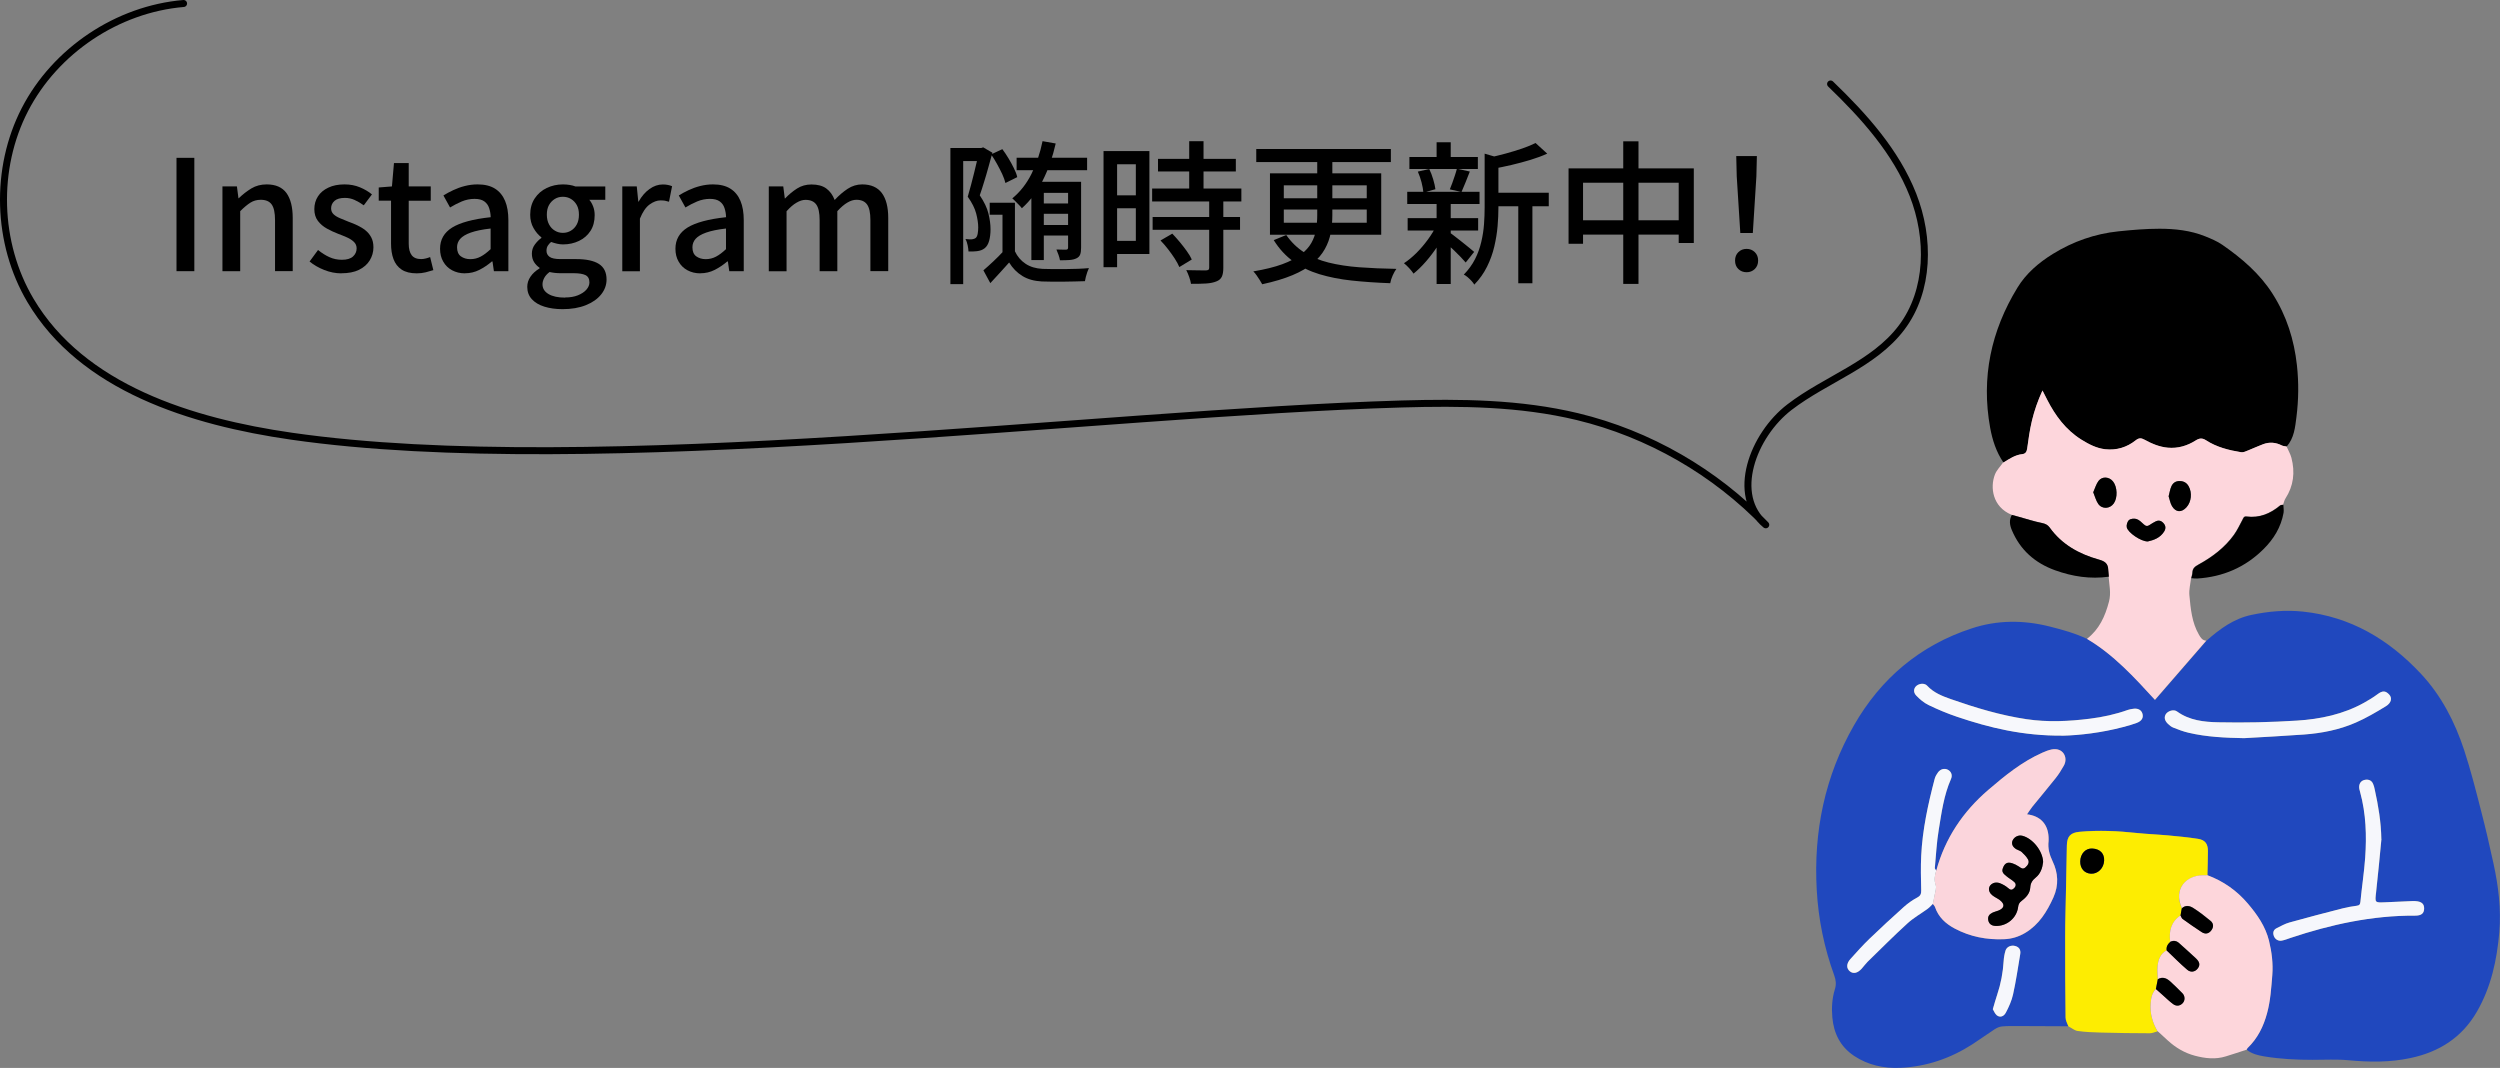 <?xml version="1.0" encoding="UTF-8"?>
<svg xmlns="http://www.w3.org/2000/svg" id="_レイヤー_2" data-name="レイヤー 2" viewBox="0 0 357.51 152.72">
  <rect x="0" y="0" width="357.51" height="152.72" fill="#808080" stroke="none"/>
  <defs>
    <style>
      .cls-1 {
        fill: #fbd5dc;
      }

      .cls-2 {
        fill: none;
        stroke: #000;
        stroke-linecap: round;
        stroke-linejoin: round;
      }

      .cls-3 {
        fill: #fded01;
      }

      .cls-4 {
        fill: #f7f8fc;
      }

      .cls-5 {
        fill: #fdd6dc;
      }

      .cls-6 {
        fill: #2048be;
      }

      .cls-7 {
        fill: #f6f7fc;
      }

      .cls-8 {
        fill: #f5f7fb;
      }

      .cls-9 {
        fill: #fdd6db;
      }
    </style>
  </defs>
  <g id="_レイヤー_1-2" data-name="レイヤー 1">
    <g>
      <path d="M25.24,38.78v-16.21h2.55v16.21h-2.55Z"></path>
      <path d="M31.81,38.78v-12.12h2.07l.22,1.69h.04c.56-.54,1.16-1.01,1.8-1.4s1.38-.58,2.2-.58c1.29,0,2.23.42,2.83,1.24.59.83.89,2.01.89,3.55v7.61h-2.53v-7.3c0-1.04-.16-1.79-.48-2.23-.32-.45-.84-.67-1.56-.67-.56,0-1.05.14-1.48.41s-.92.68-1.46,1.22v8.58h-2.53Z"></path>
      <path d="M48.82,39.09c-.82,0-1.64-.16-2.45-.48-.81-.32-1.51-.73-2.1-1.21l1.21-1.65c.53.43,1.07.77,1.62,1.02s1.15.38,1.79.38c.72,0,1.25-.16,1.59-.47s.52-.7.52-1.16c0-.37-.13-.67-.38-.92-.26-.25-.59-.47-1-.65-.41-.18-.84-.36-1.28-.52-.54-.21-1.07-.45-1.59-.74-.52-.29-.95-.65-1.29-1.1-.34-.45-.51-1.01-.51-1.68s.17-1.3.52-1.83c.34-.53.84-.95,1.49-1.25.64-.31,1.42-.46,2.31-.46.81,0,1.54.14,2.21.42.67.28,1.24.62,1.71,1.01l-1.17,1.56c-.43-.31-.86-.56-1.3-.76s-.9-.3-1.39-.3c-.67,0-1.17.14-1.5.43-.32.29-.48.64-.48,1.07,0,.34.12.62.35.84.23.22.55.41.93.57.39.16.8.33,1.24.51.42.15.85.32,1.26.52s.8.43,1.13.7c.34.27.61.6.82.99s.32.87.32,1.44c0,.67-.18,1.3-.53,1.87-.35.57-.87,1.02-1.54,1.35-.67.33-1.52.49-2.53.49Z"></path>
      <path d="M59.6,39.09c-.91,0-1.63-.18-2.17-.54-.54-.36-.92-.86-1.16-1.5-.24-.64-.35-1.38-.35-2.23v-6.12h-1.76v-1.89l1.89-.15.29-3.34h2.11v3.34h3.15v2.05h-3.15v6.14c0,.72.14,1.27.42,1.64s.73.56,1.36.56c.21,0,.42-.03.66-.09.23-.06.44-.12.62-.2l.46,1.87c-.32.1-.69.21-1.09.31-.4.1-.83.15-1.29.15Z"></path>
      <path d="M66.49,39.09c-.69,0-1.3-.15-1.84-.44-.54-.29-.96-.7-1.26-1.23-.31-.53-.46-1.14-.46-1.85,0-1.31.58-2.31,1.73-3.03,1.15-.71,2.99-1.21,5.51-1.48-.01-.47-.09-.9-.22-1.3-.13-.4-.36-.72-.69-.96-.33-.24-.8-.36-1.4-.36s-1.24.12-1.83.37c-.59.25-1.14.54-1.67.86l-.95-1.72c.42-.26.89-.52,1.41-.76.51-.24,1.06-.44,1.65-.59.59-.15,1.2-.23,1.83-.23,1.01,0,1.84.2,2.49.61.64.4,1.12.99,1.44,1.75s.47,1.69.47,2.77v7.28h-2.07l-.2-1.39h-.09c-.54.47-1.14.87-1.78,1.2-.65.33-1.33.49-2.07.49ZM67.26,37.06c.53,0,1.02-.12,1.47-.36.46-.24.93-.6,1.43-1.07v-2.95c-1.19.13-2.13.33-2.84.58s-1.21.56-1.51.9c-.3.34-.45.75-.45,1.2,0,.6.18,1.03.55,1.3.37.26.81.4,1.34.4Z"></path>
      <path d="M80.44,44.21c-.97,0-1.83-.12-2.6-.36s-1.36-.6-1.79-1.07-.65-1.06-.65-1.76c0-.51.15-1,.46-1.45.31-.46.74-.85,1.3-1.19v-.09c-.31-.21-.57-.47-.78-.8s-.32-.74-.32-1.22.14-.92.43-1.31c.29-.39.6-.7.93-.93v-.09c-.42-.32-.8-.76-1.12-1.32-.32-.56-.48-1.2-.48-1.91,0-.91.22-1.69.65-2.34s1-1.15,1.72-1.49c.71-.34,1.48-.51,2.32-.51.35,0,.68.03.98.08.3.05.56.12.78.21h4.29v1.91h-2.29c.22.25.4.56.55.95.15.38.22.8.22,1.25,0,.88-.2,1.63-.6,2.25-.4.62-.95,1.1-1.64,1.43s-1.45.5-2.29.5c-.26,0-.55-.03-.85-.1-.3-.07-.58-.15-.85-.25-.19.16-.35.34-.47.53-.12.19-.19.43-.19.73,0,.35.14.64.43.86.29.22.82.33,1.59.33h2.24c1.42,0,2.5.23,3.23.69s1.1,1.21,1.1,2.23c0,.78-.26,1.49-.77,2.13-.51.64-1.24,1.16-2.19,1.54-.95.38-2.06.57-3.35.57ZM80.79,42.54c.72,0,1.33-.1,1.85-.31.51-.21.92-.47,1.21-.8.29-.33.44-.68.44-1.04,0-.51-.19-.86-.57-1.05-.38-.18-.94-.27-1.67-.27h-1.83c-.29,0-.57-.01-.84-.04-.26-.03-.53-.07-.79-.13-.35.26-.61.55-.77.86-.16.31-.24.61-.24.9,0,.59.29,1.05.86,1.39.57.34,1.36.51,2.35.51ZM80.5,33.3c.41,0,.79-.1,1.14-.31.35-.21.63-.5.84-.89.21-.39.31-.85.31-1.4s-.1-1-.31-1.38c-.21-.37-.48-.66-.83-.87-.34-.21-.73-.31-1.16-.31s-.81.1-1.15.31c-.34.21-.62.5-.83.87-.21.37-.31.83-.31,1.38s.11,1.01.32,1.4.49.69.84.89c.34.21.72.31,1.13.31Z"></path>
      <path d="M88.99,38.78v-12.12h2.07l.22,2.18h.04c.44-.78.96-1.38,1.56-1.81s1.23-.65,1.89-.65c.29,0,.54.02.75.07.21.04.4.1.59.18l-.44,2.22c-.22-.07-.42-.12-.59-.15s-.39-.04-.64-.04c-.48,0-1,.19-1.54.58-.54.39-1,1.07-1.39,2.03v7.52h-2.53Z"></path>
      <path d="M100.15,39.09c-.69,0-1.3-.15-1.84-.44-.54-.29-.96-.7-1.26-1.23-.31-.53-.46-1.14-.46-1.85,0-1.31.58-2.31,1.73-3.03,1.15-.71,2.99-1.21,5.51-1.48-.01-.47-.09-.9-.22-1.3-.13-.4-.36-.72-.69-.96-.33-.24-.8-.36-1.4-.36s-1.24.12-1.83.37c-.59.25-1.14.54-1.67.86l-.95-1.72c.42-.26.89-.52,1.41-.76.51-.24,1.06-.44,1.65-.59.59-.15,1.2-.23,1.83-.23,1.01,0,1.84.2,2.49.61.64.4,1.12.99,1.44,1.75s.47,1.69.47,2.77v7.28h-2.07l-.2-1.39h-.09c-.54.47-1.14.87-1.78,1.2-.65.33-1.33.49-2.07.49ZM100.92,37.06c.53,0,1.02-.12,1.47-.36.46-.24.93-.6,1.43-1.07v-2.95c-1.19.13-2.13.33-2.84.58s-1.21.56-1.51.9c-.3.34-.45.75-.45,1.2,0,.6.18,1.03.55,1.3.37.26.81.4,1.34.4Z"></path>
      <path d="M109.94,38.78v-12.12h2.07l.22,1.72h.04c.53-.56,1.1-1.03,1.71-1.42.61-.39,1.29-.58,2.06-.58.89,0,1.61.19,2.13.58.53.39.92.94,1.19,1.64.6-.65,1.22-1.18,1.86-1.6.64-.42,1.33-.63,2.08-.63,1.26,0,2.2.42,2.81,1.24.61.83.91,2.01.91,3.55v7.61h-2.55v-7.3c0-1.04-.16-1.79-.48-2.23-.32-.45-.83-.67-1.52-.67-.41,0-.84.13-1.29.4-.45.26-.93.67-1.44,1.23v8.58h-2.53v-7.3c0-1.04-.16-1.79-.48-2.23-.32-.45-.84-.67-1.54-.67-.4,0-.82.13-1.28.4-.46.26-.93.67-1.43,1.23v8.58h-2.53Z"></path>
      <path d="M135.92,21.16h4.44v1.87h-2.62v17.6h-1.83v-19.47ZM140.01,21.16h.33l.26-.09,1.32.77c-.18.63-.36,1.31-.56,2.02-.2.72-.4,1.43-.62,2.12-.21.7-.42,1.35-.63,1.95.63.94,1.05,1.81,1.24,2.61.2.8.3,1.55.3,2.25,0,.63-.07,1.18-.2,1.65-.13.47-.34.82-.64,1.06-.15.12-.31.21-.5.28s-.38.11-.6.14c-.35.04-.76.06-1.21.04-.01-.25-.05-.54-.12-.88-.07-.34-.17-.64-.32-.9.19.01.36.03.51.04s.28.01.4,0,.22-.04.32-.07c.09-.03.18-.07.25-.13.13-.12.22-.31.27-.58.05-.27.08-.58.08-.91,0-.59-.1-1.25-.29-1.99-.19-.74-.59-1.54-1.21-2.41.15-.51.3-1.06.46-1.64.16-.58.31-1.17.45-1.76s.27-1.15.4-1.67c.12-.52.22-.96.3-1.33v-.57ZM145.14,35.94c.35.75.86,1.34,1.52,1.78.66.44,1.47.68,2.42.73.41.01.9.03,1.46.03s1.16,0,1.78,0,1.23-.02,1.83-.04c.59-.02,1.12-.06,1.57-.1-.07.15-.15.33-.23.56-.08.23-.15.46-.21.69-.06.23-.1.44-.13.62-.41.01-.88.03-1.42.04s-1.09.03-1.66.03-1.13,0-1.66,0-1.02-.02-1.44-.03c-1.09-.06-2.01-.32-2.76-.78-.75-.46-1.39-1.1-1.9-1.93-.43.47-.85.95-1.29,1.43-.43.48-.9.99-1.4,1.52l-.99-1.83c.44-.38.92-.81,1.43-1.29.51-.48.99-.96,1.43-1.44h1.65ZM145.14,28.99v7.77h-1.78v-6.05h-1.83v-1.72h3.61ZM141.73,22.08l1.61-.75c.31.41.6.85.89,1.33s.54.95.77,1.41.39.88.47,1.26l-1.69.84c-.09-.38-.24-.81-.46-1.28s-.47-.95-.74-1.44c-.27-.49-.55-.95-.85-1.38ZM149.1,20.19l1.87.33c-.44,1.95-1.06,3.72-1.86,5.3s-1.79,2.9-2.98,3.96c-.09-.13-.22-.28-.39-.45-.17-.17-.34-.34-.52-.53s-.33-.33-.46-.43c1.11-.91,2.03-2.07,2.74-3.49.71-1.42,1.24-2.98,1.59-4.7ZM145.38,22.56h10.08v1.78h-10.08v-1.78ZM147.49,26h6.18v1.58h-4.4v9.61h-1.78v-11.2ZM148.5,29.1h4.95v1.47h-4.95v-1.47ZM148.5,32.18h4.95v1.5h-4.95v-1.5ZM152.75,26h1.85v9.42c0,.41-.04.73-.13.97-.09.24-.26.42-.53.55-.26.13-.59.21-.97.24-.38.03-.84.04-1.39.04-.04-.24-.11-.5-.21-.78-.1-.29-.2-.54-.3-.76.32.01.62.02.88.02h.53c.18-.01.26-.11.26-.29v-9.42Z"></path>
      <path d="M157.81,21.6h1.94v16.61h-1.94v-16.61ZM158.8,21.6h5.57v14.72h-5.57v-1.87h3.63v-10.96h-3.63v-1.89ZM158.91,27.93h4.44v1.85h-4.44v-1.85ZM164.76,26.96h12.76v1.85h-12.76v-1.85ZM164.83,31.03h12.5v1.83h-12.5v-1.83ZM165.6,22.72h11.13v1.8h-11.13v-1.8ZM165.97,34.38l1.67-.97c.35.37.71.77,1.08,1.21.37.44.7.88,1.01,1.31.31.43.54.82.7,1.18l-1.78,1.08c-.15-.35-.36-.75-.65-1.2s-.61-.9-.96-1.35c-.35-.45-.71-.87-1.08-1.25ZM172.92,28.61h2.02v9.7c0,.53-.07.95-.21,1.25s-.4.54-.78.68c-.38.16-.87.26-1.45.3-.59.04-1.31.05-2.18.05-.04-.28-.13-.61-.26-.98s-.27-.7-.42-.98c.63.01,1.21.03,1.75.03.54,0,.89.01,1.07.01.18-.01.3-.05.36-.1.07-.05.1-.16.1-.32v-9.66ZM170.06,20.19h2.05v7.94h-2.05v-7.94Z"></path>
      <path d="M188.35,22.1h2.18v8.69c0,.87-.08,1.7-.23,2.51-.15.81-.43,1.58-.84,2.31s-.98,1.42-1.73,2.05c-.75.63-1.72,1.2-2.9,1.69-1.19.5-2.63.93-4.33,1.3-.09-.16-.2-.36-.34-.58s-.29-.46-.45-.68c-.16-.23-.32-.42-.48-.58,1.66-.28,3.04-.62,4.15-1.03,1.11-.41,1.99-.87,2.65-1.38s1.16-1.06,1.5-1.66c.34-.6.56-1.23.67-1.89.11-.66.17-1.35.17-2.07v-8.67ZM179.65,21.31h19.25v1.87h-19.25v-1.87ZM181.61,24.79h15.91v8.78h-15.91v-8.78ZM183.94,33.61c.73,1.04,1.6,1.88,2.61,2.51,1,.63,2.16,1.11,3.45,1.43,1.3.32,2.75.55,4.37.67,1.61.12,3.39.2,5.32.23-.18.23-.35.55-.53.94-.18.39-.29.76-.35,1.11-1.98-.07-3.82-.2-5.51-.38s-3.23-.49-4.62-.91-2.63-1.03-3.72-1.82c-1.09-.78-2.03-1.8-2.81-3.05l1.78-.73ZM183.59,26.5v1.85h11.86v-1.85h-11.86ZM183.59,29.96v1.89h11.86v-1.89h-11.86Z"></path>
      <path d="M205.46,32.18l1.47.55c-.35.81-.79,1.61-1.32,2.42-.53.81-1.09,1.55-1.69,2.24-.6.69-1.2,1.27-1.78,1.74-.15-.23-.36-.5-.63-.79-.27-.29-.52-.53-.74-.7.59-.38,1.18-.87,1.77-1.45.59-.59,1.14-1.23,1.65-1.93.51-.7.93-1.39,1.27-2.08ZM201.24,27.43h10.34v1.74h-10.34v-1.74ZM201.3,31.19h10.08v1.78h-10.08v-1.78ZM201.55,22.45h9.79v1.72h-9.79v-1.72ZM202.76,24.54l1.63-.37c.22.46.41.95.57,1.5.16.54.26,1,.31,1.39l-1.72.48c-.03-.41-.12-.89-.26-1.45-.15-.56-.32-1.07-.53-1.54ZM205.44,20.34h2.02v2.93h-2.02v-2.93ZM205.44,28.97h2.02v11.64h-2.02v-11.64ZM207.31,33.26c.16.1.41.28.74.54.33.26.68.53,1.06.83.37.29.72.57,1.03.83s.54.44.67.56l-1.21,1.52c-.18-.21-.41-.46-.7-.77-.29-.31-.61-.63-.96-.96-.34-.33-.67-.64-.99-.92s-.58-.52-.78-.69l1.14-.92ZM208.34,24.13l1.85.4c-.21.53-.41,1.05-.62,1.57s-.4.97-.57,1.35l-1.67-.37c.12-.28.24-.59.36-.93s.25-.69.36-1.04c.12-.35.21-.67.29-.97ZM212.3,21.97l2.49.73c-.03.18-.2.29-.51.35v6.64c0,.84-.04,1.73-.12,2.67-.08.95-.24,1.91-.47,2.9s-.58,1.95-1.04,2.88-1.07,1.79-1.82,2.56c-.09-.16-.22-.34-.4-.53-.18-.19-.36-.37-.56-.54-.2-.17-.38-.29-.54-.36.67-.69,1.21-1.43,1.61-2.22.4-.79.69-1.61.89-2.46.2-.85.33-1.69.39-2.52.06-.83.09-1.63.09-2.41v-7.7ZM219.59,20.45l1.67,1.52c-.7.32-1.5.62-2.39.89-.89.27-1.79.51-2.72.73-.92.21-1.82.4-2.68.56-.04-.22-.13-.49-.26-.8-.13-.32-.26-.58-.4-.78.82-.18,1.65-.38,2.5-.61.84-.23,1.64-.47,2.39-.73s1.38-.52,1.89-.78ZM213.27,27.56h8.21v1.94h-8.21v-1.94ZM217.12,28.39h2.02v12.12h-2.02v-12.12Z"></path>
      <path d="M224.31,24.08h17.91v10.67h-2.16v-8.62h-13.68v8.73h-2.07v-10.78ZM225.39,31.5h15.91v2.05h-15.91v-2.05ZM232.13,20.21h2.18v20.39h-2.18v-20.39Z"></path>
      <path d="M249.77,38.93c-.47,0-.86-.15-1.18-.46-.32-.31-.47-.71-.47-1.21s.16-.9.48-1.21c.32-.31.71-.46,1.17-.46s.84.15,1.17.46c.32.31.48.71.48,1.21s-.16.9-.48,1.21c-.32.31-.71.46-1.17.46ZM248.87,33.32l-.51-8.1-.07-2.9h2.95l-.07,2.9-.51,8.1h-1.8Z"></path>
    </g>
    <path class="cls-2" d="M26.25.5C16.79,1.3,7.92,7.23,3.56,15.67-.79,24.11-.48,34.78,4.35,42.95c7.4,12.51,22.97,17.36,37.35,19.43,43.12,6.2,115.21-3.35,158.76-4.61,8.42-.24,16.93-.16,25.12,1.81,10.2,2.46,19.67,7.9,26.93,15.47-5.09-4.19-1.83-12.82,3.4-16.83,5.23-4.01,12.07-6.11,16.03-11.38,3.99-5.3,4.05-12.8,1.62-18.98-2.43-6.17-7-11.25-11.78-15.85"></path>
    <g>
      <path class="cls-6" d="M295.78,146.76c-2.36-.01-4.71-.02-7.07-.03-.8,0-1.6-.02-2.39.05-.37.03-.76.2-1.08.41-1.07.69-2.1,1.45-3.17,2.14-3.14,2.02-6.58,3.21-10.32,3.37-2.35.1-4.6-.37-6.6-1.7-1.97-1.31-2.92-3.22-3.12-5.52-.12-1.35-.04-2.71.37-4.03.21-.67.15-1.29-.1-1.97-1.43-3.95-2.27-8.01-2.5-12.22-.47-8.36,1.16-16.26,5.32-23.53,3.84-6.71,9.45-11.46,16.87-13.88,3.64-1.19,7.34-1.2,11.07-.27,1.86.47,3.68.97,5.41,1.79,3.82,2.25,6.76,5.49,9.72,8.72,2.49-2.87,4.91-5.67,7.34-8.46,1.89-1.68,3.92-3.17,6.45-3.7,2.42-.51,4.86-.73,7.35-.47,6.82.72,12.28,3.99,16.86,8.88,2.93,3.13,4.87,6.9,6.2,10.95.93,2.83,1.66,5.73,2.4,8.61.65,2.5,1.23,5.02,1.78,7.55.71,3.25,1.12,6.54.84,9.86-.34,3.99-1.18,7.87-3.22,11.39-2.14,3.69-5.41,5.75-9.51,6.61-2.91.62-5.85.59-8.81.31-1.7-.16-3.43-.06-5.15-.06-2.32,0-4.62-.11-6.91-.49-.9-.15-1.8-.36-2.53-.96.03-.07.04-.16.1-.21,1.45-1.39,2.29-3.1,2.81-5.02.48-1.78.59-3.58.74-5.41.14-1.69-.07-3.32-.47-4.93-.5-2.06-1.66-3.72-3.03-5.32-1.59-1.87-3.5-3.2-5.77-4.05.03-1.16.07-2.31.07-3.47,0-1.04-.41-1.59-1.42-1.75-1.41-.22-2.84-.36-4.27-.49-1.51-.14-3.02-.19-4.52-.35-2.7-.29-5.4-.41-8.1-.17-1.35.12-1.83.65-1.86,1.98-.04,2.07-.08,4.14-.12,6.2-.04,2.27-.12,4.54-.12,6.82,0,3.86.02,7.72.06,11.58,0,.41.26.82.39,1.23ZM276.89,124.51c-.07-.13-.21-.26-.2-.38.17-1.82.26-3.66.56-5.46.4-2.46.73-4.94,1.75-7.26.25-.58,0-1.1-.46-1.33-.46-.23-1.01-.12-1.38.36-.22.28-.41.6-.49.94-.95,3.62-1.75,7.27-1.93,11.02-.08,1.63-.03,3.27,0,4.91.01.49-.07.78-.55,1.04-.7.38-1.36.85-1.95,1.37-1.66,1.49-3.31,3-4.91,4.55-.95.91-1.82,1.9-2.71,2.88-.6.66-.6,1.34-.07,1.77.49.39,1.09.26,1.67-.38.3-.32.54-.69.86-1,1.88-1.84,3.74-3.71,5.69-5.48.87-.8,1.93-1.39,2.89-2.09.28-.2.5-.47.75-.71.1.15.25.28.31.45.49,1.45,1.52,2.39,2.83,3.08,2.2,1.17,4.54,1.62,7.03,1.52,1.11-.04,2.11-.35,3.05-.91,1.97-1.18,3.1-3.03,4.02-5.06.79-1.76.69-3.52-.12-5.19-.45-.94-.69-1.83-.57-2.85.02-.2.01-.4,0-.6-.09-1.85-1.17-3.03-3.08-3.25.27-.39.5-.76.77-1.1,1.1-1.36,2.24-2.7,3.33-4.08.44-.56.82-1.17,1.17-1.79.64-1.14-.11-2.61-1.72-2.31-.46.08-.91.27-1.34.46-2.91,1.29-5.36,3.27-7.75,5.33-3.63,3.11-6.18,6.92-7.44,11.55ZM340.55,119.99c-.03-2.42-.43-4.78-.95-7.12-.06-.27-.12-.55-.24-.8-.24-.51-.69-.65-1.2-.54-.48.1-.75.46-.78.94-.02.27.07.55.14.81.84,3.08.94,6.23.72,9.38-.15,2.1-.48,4.19-.68,6.29-.04.41-.16.53-.55.58-.67.09-1.34.2-1.99.37-2.54.66-5.08,1.32-7.61,2.02-.64.18-1.24.53-1.84.82-.48.23-.56.65-.39,1.12.17.47.63.75,1.15.65.42-.09.83-.25,1.25-.39,5.77-1.93,11.66-3.22,17.78-3.18.91,0,1.3-.32,1.31-1.01.01-.69-.38-1.03-1.28-1.07-.16,0-.32,0-.48,0-1.27.06-2.54.12-3.82.17-1.5.06-1.46.07-1.29-1.44.29-2.53.51-5.07.76-7.6ZM294.95,105.2c2.44-.06,5.59-.42,8.68-1.24.65-.17,1.31-.36,1.94-.59.74-.28,1-.77.8-1.37-.17-.51-.69-.76-1.36-.64-.24.04-.48.07-.7.15-1.77.63-3.59,1.03-5.45,1.26-3.02.38-6.03.52-9.05.07-3.71-.55-7.29-1.63-10.82-2.87-1.22-.43-2.46-.91-3.39-1.92-.37-.4-1.1-.34-1.53.02-.39.33-.5.91-.05,1.37.51.54,1.11,1.05,1.77,1.37,1.32.64,2.68,1.21,4.07,1.68,4.65,1.57,9.38,2.74,15.1,2.7ZM320.91,105.56c2.86-.17,5.73-.31,8.58-.52,2.55-.19,5.06-.68,7.4-1.71,1.49-.65,2.9-1.48,4.29-2.33.8-.49.94-1.19.48-1.68-.52-.55-.94-.59-1.67-.04-.6.45-1.26.85-1.91,1.21-2.99,1.66-6.26,2.35-9.61,2.56-3.74.23-7.5.32-11.24.24-2.03-.04-4.13-.26-5.91-1.55-.48-.35-1.31-.07-1.6.39-.27.43-.19.91.31,1.39.23.22.49.43.78.54.7.27,1.41.54,2.14.72,2.62.61,5.28.72,7.96.78ZM284.98,144.33c.14.23.28.62.55.85.41.35.98.25,1.3-.36.44-.83.84-1.72,1.04-2.63.42-1.89.7-3.81,1.02-5.73.11-.63-.15-1.03-.72-1.18-.57-.15-1.2.1-1.38.65-.16.49-.24,1.01-.27,1.52-.09,1.64-.39,3.23-.92,4.78-.21.64-.39,1.29-.63,2.1Z"></path>
      <path d="M286.5,66.14c-1.03-1.5-1.58-3.22-1.9-4.97-1.3-7.17.12-13.85,3.9-20.03,1.24-2.04,3.05-3.58,5.07-4.83,2.88-1.78,6.02-2.88,9.39-3.23,1.94-.2,3.89-.37,5.83-.37,2.23,0,4.46.24,6.55,1.08.84.34,1.71.7,2.45,1.21,2.8,1.94,5.37,4.13,7.22,7.05,1.98,3.12,3.06,6.53,3.46,10.19.27,2.47.24,4.93-.07,7.39-.19,1.49-.33,3.02-1.4,4.23-.23-.05-.48-.05-.68-.15-.86-.44-1.75-.52-2.65-.19-.74.27-1.45.62-2.18.9-.32.12-.68.3-.98.26-1.77-.29-3.51-.72-5.03-1.71-.56-.36-.95-.31-1.49.03-1.2.76-2.53,1.16-3.97,1.03-1.21-.11-2.31-.58-3.35-1.15-.47-.26-.8-.27-1.26.1-1.26,1-2.74,1.45-4.35,1.27-1.25-.14-2.34-.71-3.4-1.37-2.24-1.39-3.74-3.42-4.91-5.73-.22-.43-.44-.87-.66-1.3-.67,1.46-1.17,2.88-1.51,4.33-.31,1.31-.5,2.65-.68,3.98-.06.48-.26.74-.7.79-1.03.11-1.84.68-2.69,1.2Z"></path>
      <path class="cls-5" d="M286.5,66.14c.84-.52,1.66-1.09,2.69-1.2.44-.05.63-.31.7-.79.18-1.33.37-2.67.68-3.98.35-1.45.84-2.87,1.51-4.33.22.43.44.87.66,1.3,1.18,2.3,2.67,4.33,4.91,5.73,1.05.65,2.15,1.23,3.4,1.37,1.62.18,3.09-.27,4.35-1.27.47-.37.79-.36,1.26-.1,1.05.58,2.14,1.04,3.35,1.15,1.44.13,2.77-.27,3.97-1.03.54-.34.93-.39,1.49-.03,1.52.99,3.26,1.42,5.03,1.71.31.05.67-.13.98-.26.73-.29,1.45-.63,2.18-.9.9-.33,1.79-.25,2.65.19.2.1.45.1.68.15.23.54.54,1.05.69,1.61.54,2.06.32,4.02-.86,5.84-.16.25-.22.58-.33.87-.15.03-.34,0-.44.09-1.4,1.17-2.96,1.83-4.82,1.59-.39-.05-.44.21-.57.46-.39.73-.74,1.5-1.23,2.17-1.32,1.84-3.1,3.17-5.06,4.24-.49.27-.85.53-.87,1.13,0,.27-.11.54-.17.81-.09.82-.31,1.65-.24,2.45.18,1.94.35,3.9,1.37,5.66.25.43.49.82,1.04.85-2.42,2.79-4.85,5.59-7.34,8.46-2.96-3.23-5.91-6.47-9.72-8.72,1.76-1.36,2.6-3.22,3.15-5.32.33-1.25.03-2.39-.05-3.59-.03-.36-.07-.71-.09-1.07-.05-.84-.51-1.14-1.32-1.37-2.82-.79-5.31-2.14-7.06-4.6-.27-.37-.6-.53-1.08-.63-1.12-.23-2.22-.59-3.32-.89-.34-.09-.68-.19-1.02-.28-2.72-1.13-3.08-3.92-2.37-5.75.24-.63.78-1.16,1.18-1.73ZM307.13,77.43c.87-.19,1.79-.51,2.36-1.43.26-.42.24-.82-.1-1.2-.34-.38-.73-.45-1.16-.22-.28.14-.56.3-.81.48-.31.22-.55.19-.83-.07-.32-.29-.65-.64-1.04-.77-.32-.11-.84-.06-1.08.14-.24.2-.39.71-.33,1.03.16.78,2.07,2.06,3,2.03ZM299.34,70.4c.24.59.38,1.19.71,1.65.55.8,1.68.73,2.23-.06.57-.81.51-2.35-.11-3.14-.54-.68-1.54-.76-2.07-.08-.34.45-.5,1.04-.76,1.63ZM310.12,70.99c.15.47.23,1,.49,1.41.55.89,1.36.92,2.06.14.7-.78.84-2.07.31-3-.28-.5-.69-.73-1.26-.75-.6-.02-1.01.27-1.22.78-.18.43-.25.9-.39,1.42Z"></path>
      <path class="cls-3" d="M295.78,146.76c-.14-.41-.39-.82-.39-1.23-.05-3.86-.07-7.72-.06-11.58,0-2.27.08-4.54.12-6.82.04-2.07.08-4.14.12-6.2.03-1.33.51-1.86,1.86-1.98,2.71-.24,5.4-.12,8.1.17,1.5.16,3.02.21,4.52.35,1.43.13,2.85.27,4.27.49,1.01.15,1.43.71,1.42,1.75,0,1.16-.05,2.31-.07,3.47-.24,0-.48.01-.72.01-2.19.02-4.22,1.81-2.94,4.71-.06.34-.12.68-.18,1.02-1.37.92-1.68,2.25-1.49,3.78-.36.32-.57.71-.5,1.21-.9.48-1.2,1.33-1.3,2.24-.07.62.01,1.26.03,1.88-.09.46-.18.93-.27,1.39-.55.58-.69,1.29-.75,2.07-.11,1.45.27,2.75.99,3.99-.37.1-.74.28-1.11.28-2.34,0-4.68-.04-7.02-.1-1.1-.03-2.22-.07-3.31-.23-.46-.07-.88-.44-1.32-.67ZM300.9,123.07c.04-1.01-.59-1.66-1.68-1.72-.97-.06-1.72.74-1.74,1.84-.02,1,.6,1.71,1.53,1.76.99.05,1.85-.79,1.89-1.87Z"></path>
      <path class="cls-9" d="M308.54,147.48c-.72-1.23-1.1-2.54-.99-3.99.06-.78.2-1.49.75-2.07.32.29.65.58.97.86.5.44.98.92,1.52,1.31.48.35,1.01.24,1.37-.18.33-.38.31-1-.07-1.39-.55-.56-1.12-1.11-1.7-1.65-.53-.49-1.11-.76-1.82-.35-.01-.63-.1-1.26-.03-1.88.1-.91.4-1.76,1.3-2.24.97.92,1.92,1.89,2.94,2.76.52.44,1.12.3,1.48-.15.38-.48.34-.92-.22-1.46-.78-.74-1.6-1.44-2.39-2.17-.4-.36-.83-.45-1.31-.2-.19-1.53.12-2.86,1.49-3.78.1.17.16.39.3.5.9.64,1.8,1.27,2.73,1.88.52.34.99.23,1.35-.22.36-.46.38-.99-.08-1.38-.79-.66-1.61-1.29-2.47-1.84-.5-.32-1.11-.47-1.64.04-1.28-2.9.74-4.7,2.94-4.71.24,0,.48,0,.72-.01,2.27.85,4.18,2.18,5.77,4.05,1.36,1.6,2.52,3.27,3.03,5.32.39,1.62.6,3.24.47,4.93-.15,1.82-.26,3.63-.74,5.41-.51,1.92-1.36,3.63-2.81,5.02-.05.05-.06.14-.1.21-1,.33-2,.66-3.01.97-1.48.46-2.95.29-4.42-.1-1.47-.39-2.74-1.15-3.86-2.17-.49-.44-.97-.89-1.45-1.33Z"></path>
      <path d="M287.69,73.63c.34.09.68.18,1.02.28,1.11.31,2.2.67,3.32.89.47.1.81.26,1.08.63,1.75,2.45,4.24,3.81,7.06,4.6.81.23,1.27.53,1.32,1.37.02.36.06.71.09,1.07-2.65.37-5.21-.02-7.7-.92-2.87-1.04-4.98-2.89-6.18-5.74-.31-.74-.41-1.44,0-2.17Z"></path>
      <path d="M313.37,82.68c.06-.27.16-.54.17-.81.02-.6.38-.86.87-1.13,1.96-1.08,3.74-2.41,5.06-4.24.48-.67.83-1.43,1.23-2.17.13-.25.19-.51.57-.46,1.86.24,3.42-.42,4.82-1.59.1-.08.29-.06.44-.09.01.38.09.77.03,1.14-.37,2.06-1.41,3.76-2.88,5.21-2.62,2.6-5.8,3.96-9.47,4.19-.27.02-.55-.03-.83-.05Z"></path>
      <path class="cls-1" d="M276.89,124.51c1.26-4.64,3.82-8.44,7.44-11.55,2.39-2.05,4.83-4.04,7.75-5.33.43-.19.88-.37,1.34-.46,1.62-.3,2.36,1.17,1.72,2.31-.35.62-.73,1.24-1.17,1.79-1.09,1.38-2.22,2.71-3.33,4.08-.27.34-.5.71-.77,1.1,1.9.23,2.99,1.4,3.08,3.25,0,.2.02.4,0,.6-.12,1.01.12,1.91.57,2.85.81,1.67.91,3.43.12,5.19-.92,2.03-2.05,3.88-4.02,5.06-.94.56-1.94.87-3.05.91-2.48.1-4.82-.35-7.03-1.52-1.32-.7-2.34-1.64-2.83-3.08-.06-.17-.2-.3-.31-.45.08-.41.18-.82.25-1.24.08-.49.3-1.04.15-1.46-.26-.73-.13-1.37.08-2.04ZM292.17,123.3c-.04-1.6-1.5-3.41-2.97-3.78-.56-.14-1.13.13-1.39.66-.22.46-.02.94.54,1.27.24.14.54.2.74.38.34.32.69.66.91,1.06.23.43,0,.83-.36,1.15-.38.33-.63.09-.94-.12-.29-.2-.61-.37-.95-.47-.73-.23-1.1.02-1.35.73-.2.56.18.82.49,1.09.36.31.79.53,1.14.85.33.29.25.65-.05.93-.27.26-.5.24-.8-.04-.35-.31-.78-.55-1.22-.72-.27-.1-.65-.11-.91,0-.77.33-.84,1.17-.17,1.72.34.27.76.44,1.1.71.75.58.67,1.14-.19,1.49-.29.12-.61.19-.89.32-.43.21-.68.54-.58,1.06.1.5.45.79,1.01.82,1.6.09,3.06-1.1,3.26-2.69.05-.39.16-.63.48-.87.64-.49,1.21-1.07,1.26-1.94.04-.61.3-1.03.76-1.4.73-.58.98-1.42,1.07-2.21Z"></path>
      <path class="cls-7" d="M340.55,119.99c-.25,2.53-.47,5.07-.76,7.6-.17,1.51-.21,1.5,1.29,1.44,1.27-.05,2.54-.12,3.82-.17.16,0,.32,0,.48,0,.9.05,1.29.38,1.28,1.07-.01.7-.4,1.02-1.31,1.01-6.12-.03-12.01,1.26-17.78,3.18-.41.14-.82.31-1.25.39-.51.1-.97-.18-1.15-.65-.17-.47-.08-.88.39-1.12.6-.3,1.2-.64,1.84-.82,2.53-.71,5.07-1.37,7.61-2.02.65-.17,1.32-.28,1.99-.37.38-.05.51-.17.55-.58.2-2.1.53-4.19.68-6.29.22-3.15.12-6.3-.72-9.38-.07-.26-.16-.54-.14-.81.03-.48.3-.83.78-.94.51-.11.97.03,1.2.54.12.25.18.53.24.8.52,2.34.91,4.69.95,7.12Z"></path>
      <path class="cls-4" d="M294.95,105.2c-5.71.04-10.45-1.13-15.1-2.7-1.39-.47-2.75-1.04-4.07-1.68-.66-.32-1.26-.83-1.77-1.37-.44-.47-.34-1.04.05-1.37.43-.36,1.16-.42,1.53-.02.93,1.01,2.17,1.49,3.39,1.92,3.53,1.23,7.11,2.32,10.82,2.87,3.02.45,6.03.31,9.05-.07,1.86-.23,3.68-.63,5.45-1.26.22-.08.46-.11.7-.15.68-.12,1.19.13,1.36.64.2.6-.06,1.09-.8,1.37-.63.24-1.28.42-1.94.59-3.09.82-6.25,1.18-8.68,1.24Z"></path>
      <path class="cls-4" d="M276.89,124.51c-.21.67-.34,1.31-.08,2.04.15.42-.07.97-.15,1.46-.07.42-.17.82-.25,1.24-.25.24-.47.51-.75.71-.96.7-2.02,1.29-2.89,2.09-1.94,1.77-3.8,3.64-5.69,5.48-.31.31-.56.67-.86,1-.59.64-1.18.77-1.67.38-.53-.42-.53-1.11.07-1.77.88-.98,1.76-1.96,2.71-2.88,1.61-1.55,3.25-3.06,4.91-4.55.59-.53,1.25-1,1.95-1.37.48-.26.56-.54.55-1.04-.04-1.64-.08-3.28,0-4.91.18-3.75.98-7.4,1.93-11.02.09-.33.28-.66.49-.94.37-.47.92-.59,1.38-.36.47.23.72.76.46,1.33-1.02,2.32-1.35,4.8-1.75,7.26-.3,1.8-.39,3.64-.56,5.46-.01.12.13.25.2.38Z"></path>
      <path class="cls-8" d="M320.91,105.56c-2.68-.05-5.35-.16-7.96-.78-.73-.17-1.44-.44-2.14-.72-.29-.11-.55-.32-.78-.54-.49-.47-.58-.95-.31-1.39.29-.46,1.12-.74,1.6-.39,1.78,1.29,3.87,1.51,5.91,1.55,3.74.08,7.5,0,11.24-.24,3.35-.21,6.63-.9,9.61-2.56.66-.37,1.31-.76,1.91-1.21.73-.55,1.16-.51,1.67.04.46.49.32,1.2-.48,1.68-1.39.85-2.8,1.68-4.29,2.33-2.35,1.03-4.85,1.52-7.4,1.71-2.86.21-5.72.35-8.58.52Z"></path>
      <path class="cls-7" d="M284.98,144.33c.24-.81.41-1.46.63-2.1.52-1.55.82-3.15.92-4.78.03-.51.12-1.03.27-1.52.18-.55.8-.81,1.38-.65.57.15.83.56.72,1.18-.32,1.91-.6,3.83-1.02,5.73-.2.91-.6,1.8-1.04,2.63-.32.6-.89.71-1.3.36-.27-.23-.41-.62-.55-.85Z"></path>
      <path d="M307.13,77.43c-.92.03-2.84-1.25-3-2.03-.07-.32.09-.83.33-1.03.24-.2.76-.25,1.08-.14.39.13.72.48,1.04.77.28.26.52.29.83.07.26-.18.53-.33.81-.48.44-.23.82-.16,1.16.22.34.38.36.78.1,1.2-.57.92-1.49,1.23-2.36,1.43Z"></path>
      <path d="M299.34,70.4c.26-.58.42-1.18.76-1.63.53-.69,1.53-.6,2.07.08.63.79.68,2.33.11,3.14-.55.79-1.68.86-2.23.06-.32-.47-.46-1.06-.71-1.65Z"></path>
      <path d="M310.12,70.99c.14-.52.2-1,.39-1.42.22-.5.62-.79,1.22-.78.57.02.98.25,1.26.75.52.93.39,2.23-.31,3-.71.78-1.51.75-2.06-.14-.26-.42-.33-.95-.49-1.41Z"></path>
      <path d="M310.34,134.7c.49-.25.91-.17,1.31.2.79.72,1.61,1.43,2.39,2.17.56.54.61.98.22,1.46-.36.45-.97.59-1.48.15-1.02-.87-1.96-1.83-2.94-2.76-.08-.5.13-.89.5-1.21Z"></path>
      <path d="M312.01,129.9c.53-.51,1.14-.36,1.64-.04.86.55,1.68,1.18,2.47,1.84.46.38.45.91.08,1.38-.35.45-.83.56-1.35.22-.92-.6-1.83-1.23-2.73-1.88-.14-.1-.2-.33-.3-.5.06-.34.12-.68.18-1.02Z"></path>
      <path d="M300.9,123.07c-.04,1.08-.9,1.93-1.89,1.87-.94-.05-1.55-.75-1.53-1.76.02-1.1.77-1.9,1.74-1.84,1.09.06,1.73.71,1.68,1.72Z"></path>
      <path d="M308.57,140.04c.71-.41,1.29-.14,1.82.35.58.54,1.15,1.08,1.7,1.65.39.39.4,1.01.07,1.39-.36.41-.89.52-1.37.18-.54-.39-1.02-.87-1.52-1.31-.33-.29-.65-.57-.97-.86.09-.46.18-.93.27-1.39Z"></path>
      <path d="M292.17,123.3c-.09.79-.34,1.63-1.07,2.21-.47.37-.73.79-.76,1.4-.05.86-.62,1.45-1.26,1.94-.32.24-.43.48-.48.87-.2,1.59-1.66,2.77-3.26,2.69-.57-.03-.92-.32-1.01-.82-.1-.52.15-.85.58-1.06.28-.14.6-.21.89-.32.86-.35.94-.91.19-1.49-.35-.26-.77-.43-1.1-.71-.67-.55-.6-1.39.17-1.72.26-.11.64-.1.91,0,.44.17.87.41,1.22.72.31.28.53.29.8.04.31-.29.38-.64.05-.93-.35-.32-.79-.54-1.14-.85-.32-.27-.69-.54-.49-1.09.25-.71.62-.96,1.35-.73.33.11.66.28.95.47.31.21.56.45.94.12.37-.32.6-.72.36-1.15-.22-.4-.57-.74-.91-1.06-.2-.18-.5-.24-.74-.38-.56-.32-.76-.81-.54-1.27.25-.52.83-.8,1.39-.66,1.47.37,2.93,2.18,2.97,3.78Z"></path>
    </g>
  </g>
</svg>

